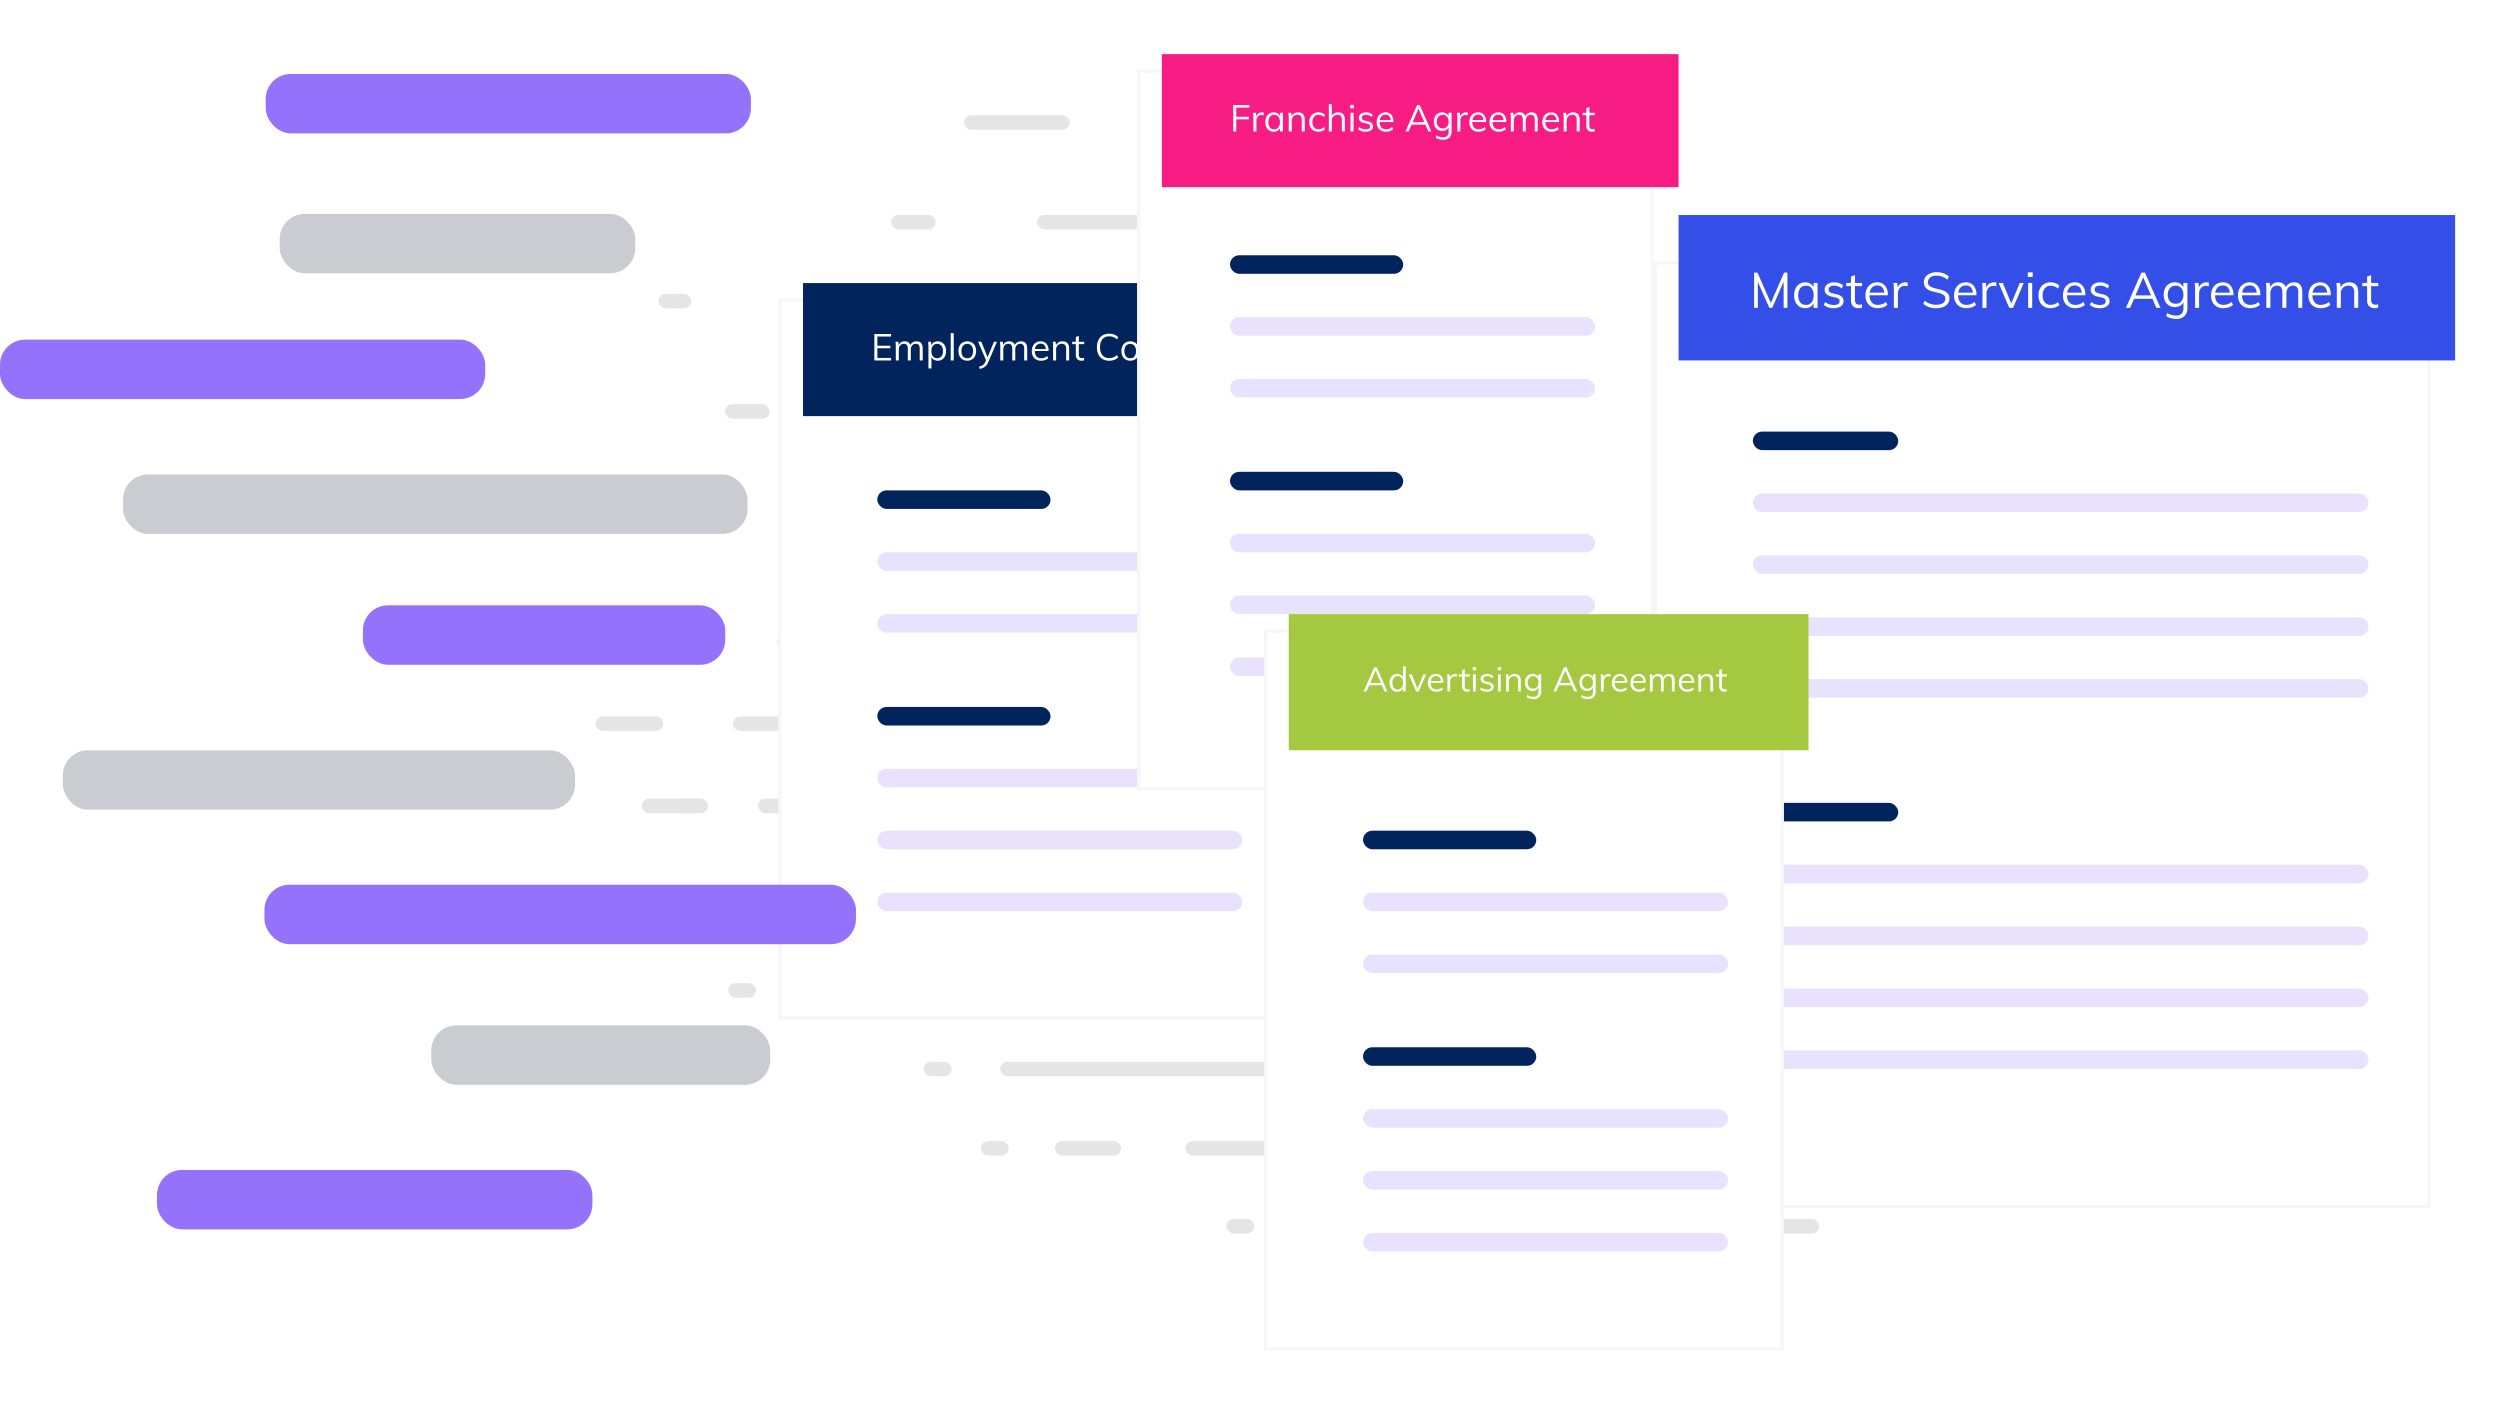 <svg xmlns="http://www.w3.org/2000/svg" xmlns:xlink="http://www.w3.org/1999/xlink" width="808.053" height="459" viewBox="0 0 808.053 459"><defs><filter id="a" x="512.053" y="62" width="296" height="351" filterUnits="userSpaceOnUse"><feOffset dx="-8" dy="5" input="SourceAlpha"/><feGaussianBlur stdDeviation="7.5" result="b"/><feFlood flood-color="#696868" flood-opacity="0.102"/><feComposite operator="in" in2="b"/><feComposite in="SourceGraphic"/></filter><filter id="c" x="229.053" y="74" width="210" height="278" filterUnits="userSpaceOnUse"><feOffset dx="-8" dy="5" input="SourceAlpha"/><feGaussianBlur stdDeviation="7.5" result="d"/><feFlood flood-color="#696868" flood-opacity="0.102"/><feComposite operator="in" in2="d"/><feComposite in="SourceGraphic"/></filter><filter id="e" x="345.053" y="0" width="212" height="278" filterUnits="userSpaceOnUse"><feOffset dx="-8" dy="5" input="SourceAlpha"/><feGaussianBlur stdDeviation="7.5" result="f"/><feFlood flood-color="#696868" flood-opacity="0.102"/><feComposite operator="in" in2="f"/><feComposite in="SourceGraphic"/></filter><filter id="g" x="386.052" y="181" width="213" height="278" filterUnits="userSpaceOnUse"><feOffset dx="-8" dy="5" input="SourceAlpha"/><feGaussianBlur stdDeviation="7.5" result="h"/><feFlood flood-color="#696868" flood-opacity="0.102"/><feComposite operator="in" in2="h"/><feComposite in="SourceGraphic"/></filter></defs><g transform="translate(-158.728 -1071.672)"><g transform="translate(701.418 1140.897)"><g transform="translate(0 0)"><g transform="matrix(1, 0, 0, 1, -542.69, -69.23)" filter="url(#a)"><g transform="translate(542.55 79.5)" fill="#fff" stroke="#f6f6f7" stroke-width="1"><rect width="251" height="306" stroke="none"/><rect x="0.5" y="0.5" width="250" height="305" fill="none"/></g></g><rect width="251" height="47" transform="translate(-0.138 0.275)" fill="#344fe8"/><rect width="47" height="6" rx="3" transform="translate(23.862 190.275)" fill="#01245c"/><rect width="199" height="6" rx="3" transform="translate(23.862 270.274)" fill="rgba(148,114,252,0.2)"/><rect width="199" height="6" rx="3" transform="translate(23.862 250.275)" fill="rgba(148,114,252,0.2)"/><rect width="199" height="6" rx="3" transform="translate(23.862 230.275)" fill="rgba(148,114,252,0.2)"/><rect width="199" height="6" rx="3" transform="translate(23.862 210.275)" fill="rgba(148,114,252,0.2)"/><rect width="47" height="6" rx="3" transform="translate(23.862 70.275)" fill="#01245c"/><rect width="199" height="6" rx="3" transform="translate(23.862 150.275)" fill="rgba(148,114,252,0.2)"/><rect width="199" height="6" rx="3" transform="translate(23.862 130.275)" fill="rgba(148,114,252,0.2)"/><rect width="199" height="6" rx="3" transform="translate(23.862 110.275)" fill="rgba(148,114,252,0.2)"/><rect width="199" height="6" rx="3" transform="translate(23.862 90.275)" fill="rgba(148,114,252,0.2)"/></g><path d="M12.176,4.608V16H10.96V7.536L7.264,16H6.336L2.608,7.6,2.624,16H1.408V4.608H2.5l4.32,9.824,4.272-9.824ZM21.92,7.952V16H20.64V14.544a2.551,2.551,0,0,1-1.064,1.16,3.272,3.272,0,0,1-1.656.408,3.437,3.437,0,0,1-1.88-.512,3.357,3.357,0,0,1-1.248-1.448,5.084,5.084,0,0,1-.44-2.184,5.113,5.113,0,0,1,.448-2.2,3.5,3.5,0,0,1,1.256-1.48A3.33,3.33,0,0,1,17.92,7.76a3.179,3.179,0,0,1,1.648.416A2.706,2.706,0,0,1,20.64,9.344V7.952ZM18.176,15.04A2.191,2.191,0,0,0,20,14.232a3.62,3.62,0,0,0,.64-2.3A3.585,3.585,0,0,0,20,9.648a2.2,2.2,0,0,0-1.824-.8,2.241,2.241,0,0,0-1.848.824,3.567,3.567,0,0,0-.664,2.3,3.5,3.5,0,0,0,.656,2.272A2.265,2.265,0,0,0,18.176,15.04Zm8.976,1.072a4.7,4.7,0,0,1-3.216-1.04l.432-.96a4.464,4.464,0,0,0,1.328.736,4.739,4.739,0,0,0,1.5.224,2.52,2.52,0,0,0,1.384-.312,1.017,1.017,0,0,0,.472-.9.983.983,0,0,0-.32-.768,2.334,2.334,0,0,0-1.056-.448l-1.36-.32a3,3,0,0,1-1.56-.8,1.919,1.919,0,0,1-.552-1.376,2.086,2.086,0,0,1,.848-1.72A3.532,3.532,0,0,1,27.3,7.76a4.668,4.668,0,0,1,1.6.272,3.387,3.387,0,0,1,1.264.784l-.432.944A3.741,3.741,0,0,0,27.3,8.816a2.322,2.322,0,0,0-1.336.328,1.057,1.057,0,0,0-.472.92,1.043,1.043,0,0,0,.3.784,2.057,2.057,0,0,0,.952.448l1.36.336a3.418,3.418,0,0,1,1.664.792,1.878,1.878,0,0,1,.544,1.4,1.965,1.965,0,0,1-.848,1.664A3.81,3.81,0,0,1,27.152,16.112Zm6.864-7.136v4.4a1.724,1.724,0,0,0,.368,1.256,1.425,1.425,0,0,0,1.04.36,2.623,2.623,0,0,0,.864-.144v1.1a3.641,3.641,0,0,1-1.12.16,2.433,2.433,0,0,1-1.8-.648,2.593,2.593,0,0,1-.648-1.912V8.976H31.152V7.952H32.72V5.888l1.3-.464V7.952h2.3V8.976Zm10.608,2.96h-5.9a3.454,3.454,0,0,0,.712,2.32,2.564,2.564,0,0,0,2.024.784,4.067,4.067,0,0,0,2.592-.944l.432.944a3.751,3.751,0,0,1-1.352.784,5.081,5.081,0,0,1-1.688.288A3.919,3.919,0,0,1,38.48,15a4.208,4.208,0,0,1-1.072-3.048,4.786,4.786,0,0,1,.48-2.184,3.581,3.581,0,0,1,1.344-1.48A3.7,3.7,0,0,1,41.2,7.76a3.156,3.156,0,0,1,2.512,1.048,4.253,4.253,0,0,1,.912,2.888ZM41.216,8.768a2.267,2.267,0,0,0-1.64.608,2.937,2.937,0,0,0-.808,1.712h4.688a2.754,2.754,0,0,0-.664-1.728A2.081,2.081,0,0,0,41.216,8.768Zm9.12-1.008a2.672,2.672,0,0,1,.736.1L51.04,9.04a2.577,2.577,0,0,0-.848-.128,2.065,2.065,0,0,0-1.736.728,2.787,2.787,0,0,0-.568,1.768V16h-1.3V10.208a18.026,18.026,0,0,0-.128-2.256H47.7l.128,1.488A2.449,2.449,0,0,1,48.8,8.192,2.778,2.778,0,0,1,50.336,7.76Zm10,8.368a6.085,6.085,0,0,1-4.256-1.44l.5-1.008A5.427,5.427,0,0,0,58.3,14.7a6.271,6.271,0,0,0,2.048.3,3.588,3.588,0,0,0,2.12-.536,1.755,1.755,0,0,0,.744-1.512,1.266,1.266,0,0,0-.36-.936,2.494,2.494,0,0,0-.944-.568,14.5,14.5,0,0,0-1.56-.432,14.34,14.34,0,0,1-2.16-.624,3.371,3.371,0,0,1-1.376-.968,2.5,2.5,0,0,1-.528-1.656,2.96,2.96,0,0,1,.512-1.72A3.365,3.365,0,0,1,58.248,4.9a5.337,5.337,0,0,1,2.184-.416,6.481,6.481,0,0,1,2.208.368A4.606,4.606,0,0,1,64.368,5.92l-.512,1.008A5.644,5.644,0,0,0,62.232,5.92a4.931,4.931,0,0,0-1.8-.32,3.382,3.382,0,0,0-2.08.568,1.848,1.848,0,0,0-.752,1.56,1.448,1.448,0,0,0,.656,1.3,6.5,6.5,0,0,0,2.016.752q1.472.352,2.312.648a3.444,3.444,0,0,1,1.4.9,2.239,2.239,0,0,1,.56,1.592,2.86,2.86,0,0,1-.512,1.688,3.293,3.293,0,0,1-1.464,1.128A5.732,5.732,0,0,1,60.336,16.128Zm12.928-4.192h-5.9a3.455,3.455,0,0,0,.712,2.32,2.564,2.564,0,0,0,2.024.784,4.067,4.067,0,0,0,2.592-.944l.432.944a3.751,3.751,0,0,1-1.352.784,5.081,5.081,0,0,1-1.688.288A3.919,3.919,0,0,1,67.12,15a4.208,4.208,0,0,1-1.072-3.048,4.786,4.786,0,0,1,.48-2.184,3.581,3.581,0,0,1,1.344-1.48A3.7,3.7,0,0,1,69.84,7.76a3.156,3.156,0,0,1,2.512,1.048,4.253,4.253,0,0,1,.912,2.888ZM69.856,8.768a2.267,2.267,0,0,0-1.64.608,2.937,2.937,0,0,0-.808,1.712H72.1a2.754,2.754,0,0,0-.664-1.728A2.081,2.081,0,0,0,69.856,8.768Zm9.12-1.008a2.672,2.672,0,0,1,.736.1L79.68,9.04a2.577,2.577,0,0,0-.848-.128A2.065,2.065,0,0,0,77.1,9.64a2.787,2.787,0,0,0-.568,1.768V16h-1.3V10.208A18.026,18.026,0,0,0,75.1,7.952h1.232l.128,1.488a2.448,2.448,0,0,1,.976-1.248A2.778,2.778,0,0,1,78.976,7.76Zm9.6.208L85.1,16H83.872L80.448,7.968h1.36l2.72,6.624L87.28,7.968ZM90,7.952h1.3V16H90Zm1.456-3.408V6.016H89.872V4.544Zm5.728,11.568a3.955,3.955,0,0,1-2.04-.512A3.428,3.428,0,0,1,93.8,14.152a4.791,4.791,0,0,1-.472-2.184,4.823,4.823,0,0,1,.48-2.2,3.531,3.531,0,0,1,1.368-1.48,3.977,3.977,0,0,1,2.072-.528,4.523,4.523,0,0,1,1.576.28,3.415,3.415,0,0,1,1.256.776l-.432.96a4.725,4.725,0,0,0-1.176-.7,3.137,3.137,0,0,0-1.16-.224,2.411,2.411,0,0,0-1.936.824,3.426,3.426,0,0,0-.7,2.3,3.362,3.362,0,0,0,.7,2.264,2.428,2.428,0,0,0,1.944.808,3.137,3.137,0,0,0,1.16-.224,4.725,4.725,0,0,0,1.176-.7l.432.96a3.682,3.682,0,0,1-1.288.76A4.7,4.7,0,0,1,97.184,16.112Zm11.28-4.176h-5.9a3.455,3.455,0,0,0,.712,2.32,2.564,2.564,0,0,0,2.024.784,4.067,4.067,0,0,0,2.592-.944l.432.944a3.751,3.751,0,0,1-1.352.784,5.081,5.081,0,0,1-1.688.288A3.919,3.919,0,0,1,102.32,15a4.208,4.208,0,0,1-1.072-3.048,4.786,4.786,0,0,1,.48-2.184,3.581,3.581,0,0,1,1.344-1.48,3.7,3.7,0,0,1,1.968-.528,3.156,3.156,0,0,1,2.512,1.048,4.253,4.253,0,0,1,.912,2.888Zm-3.408-3.168a2.267,2.267,0,0,0-1.64.608,2.937,2.937,0,0,0-.808,1.712H107.3a2.754,2.754,0,0,0-.664-1.728A2.081,2.081,0,0,0,105.056,8.768Zm8.1,7.344a4.7,4.7,0,0,1-3.216-1.04l.432-.96a4.464,4.464,0,0,0,1.328.736,4.739,4.739,0,0,0,1.5.224,2.52,2.52,0,0,0,1.384-.312,1.017,1.017,0,0,0,.472-.9.983.983,0,0,0-.32-.768,2.334,2.334,0,0,0-1.056-.448l-1.36-.32a3,3,0,0,1-1.56-.8,1.919,1.919,0,0,1-.552-1.376,2.086,2.086,0,0,1,.848-1.72,3.532,3.532,0,0,1,2.24-.664,4.668,4.668,0,0,1,1.6.272,3.386,3.386,0,0,1,1.264.784l-.432.944a3.741,3.741,0,0,0-2.432-.944,2.322,2.322,0,0,0-1.336.328,1.057,1.057,0,0,0-.472.92,1.043,1.043,0,0,0,.3.784,2.057,2.057,0,0,0,.952.448l1.36.336a3.418,3.418,0,0,1,1.664.792,1.878,1.878,0,0,1,.544,1.4,1.965,1.965,0,0,1-.848,1.664A3.81,3.81,0,0,1,113.152,16.112Zm17.008-3.04h-5.952L122.944,16h-1.36l5.008-11.392h1.152L132.752,16h-1.344Zm-.464-1.088-2.512-5.856-2.512,5.856Zm11.76-4.032v7.984a3.677,3.677,0,0,1-.92,2.712,3.677,3.677,0,0,1-2.712.92,5.845,5.845,0,0,1-3.168-.832l.224-1.056a6.7,6.7,0,0,0,1.448.624,5.494,5.494,0,0,0,1.5.192,2.332,2.332,0,0,0,1.76-.616,2.548,2.548,0,0,0,.592-1.832v-1.9a2.723,2.723,0,0,1-1.08,1.192,3.238,3.238,0,0,1-1.688.424,3.574,3.574,0,0,1-1.88-.5,3.3,3.3,0,0,1-1.272-1.408,4.7,4.7,0,0,1-.448-2.1,4.7,4.7,0,0,1,.448-2.1,3.3,3.3,0,0,1,1.272-1.408,3.574,3.574,0,0,1,1.88-.5,3.255,3.255,0,0,1,1.672.416,2.692,2.692,0,0,1,1.08,1.168V7.952Zm-3.792,6.72A2.283,2.283,0,0,0,139.5,13.9a3.18,3.18,0,0,0,.664-2.136,3.18,3.18,0,0,0-.664-2.136,2.283,2.283,0,0,0-1.832-.776,2.35,2.35,0,0,0-1.864.776,3.131,3.131,0,0,0-.68,2.136,3.131,3.131,0,0,0,.68,2.136A2.35,2.35,0,0,0,137.664,14.672ZM147.7,7.76a2.672,2.672,0,0,1,.736.1L148.4,9.04a2.577,2.577,0,0,0-.848-.128,2.065,2.065,0,0,0-1.736.728,2.787,2.787,0,0,0-.568,1.768V16h-1.3V10.208a18.024,18.024,0,0,0-.128-2.256h1.232l.128,1.488a2.449,2.449,0,0,1,.976-1.248A2.778,2.778,0,0,1,147.7,7.76Zm8.624,4.176h-5.9a3.454,3.454,0,0,0,.712,2.32,2.564,2.564,0,0,0,2.024.784,4.067,4.067,0,0,0,2.592-.944l.432.944a3.751,3.751,0,0,1-1.352.784,5.081,5.081,0,0,1-1.688.288A3.919,3.919,0,0,1,150.176,15a4.208,4.208,0,0,1-1.072-3.048,4.786,4.786,0,0,1,.48-2.184,3.581,3.581,0,0,1,1.344-1.48A3.7,3.7,0,0,1,152.9,7.76a3.156,3.156,0,0,1,2.512,1.048,4.253,4.253,0,0,1,.912,2.888Zm-3.408-3.168a2.267,2.267,0,0,0-1.64.608,2.937,2.937,0,0,0-.808,1.712h4.688a2.753,2.753,0,0,0-.664-1.728A2.081,2.081,0,0,0,152.912,8.768Zm12.112,3.168h-5.9a3.454,3.454,0,0,0,.712,2.32,2.564,2.564,0,0,0,2.024.784,4.067,4.067,0,0,0,2.592-.944l.432.944a3.751,3.751,0,0,1-1.352.784,5.081,5.081,0,0,1-1.688.288A3.919,3.919,0,0,1,158.88,15a4.208,4.208,0,0,1-1.072-3.048,4.786,4.786,0,0,1,.48-2.184,3.581,3.581,0,0,1,1.344-1.48A3.7,3.7,0,0,1,161.6,7.76a3.156,3.156,0,0,1,2.512,1.048,4.253,4.253,0,0,1,.912,2.888Zm-3.408-3.168a2.267,2.267,0,0,0-1.64.608,2.937,2.937,0,0,0-.808,1.712h4.688a2.753,2.753,0,0,0-.664-1.728A2.081,2.081,0,0,0,161.616,8.768Zm14.3-1.008q2.672,0,2.672,3.184V16h-1.3V11.008A2.734,2.734,0,0,0,176.9,9.36a1.5,1.5,0,0,0-1.272-.512,1.973,1.973,0,0,0-1.6.688,2.826,2.826,0,0,0-.576,1.872V16h-1.3V11.008a2.7,2.7,0,0,0-.4-1.64,1.513,1.513,0,0,0-1.28-.52,2,2,0,0,0-1.608.688,2.8,2.8,0,0,0-.584,1.872V16h-1.3V10.208a18.024,18.024,0,0,0-.128-2.256H168.1l.128,1.408a2.573,2.573,0,0,1,1-1.184,2.847,2.847,0,0,1,1.544-.416,2.894,2.894,0,0,1,1.568.384,2.236,2.236,0,0,1,.9,1.184,2.786,2.786,0,0,1,1.08-1.144A3.082,3.082,0,0,1,175.92,7.76Zm11.872,4.176h-5.9a3.454,3.454,0,0,0,.712,2.32,2.564,2.564,0,0,0,2.024.784,4.067,4.067,0,0,0,2.592-.944l.432.944a3.751,3.751,0,0,1-1.352.784,5.081,5.081,0,0,1-1.688.288A3.919,3.919,0,0,1,181.648,15a4.208,4.208,0,0,1-1.072-3.048,4.786,4.786,0,0,1,.48-2.184,3.581,3.581,0,0,1,1.344-1.48,3.7,3.7,0,0,1,1.968-.528,3.156,3.156,0,0,1,2.512,1.048,4.253,4.253,0,0,1,.912,2.888Zm-3.408-3.168a2.267,2.267,0,0,0-1.64.608,2.937,2.937,0,0,0-.808,1.712h4.688a2.753,2.753,0,0,0-.664-1.728A2.081,2.081,0,0,0,184.384,8.768Zm9.392-1.008q2.9,0,2.9,3.184V16h-1.3V11.008a2.48,2.48,0,0,0-.448-1.64,1.761,1.761,0,0,0-1.408-.52,2.391,2.391,0,0,0-1.792.688,2.542,2.542,0,0,0-.672,1.856V16h-1.3V10.208a18.024,18.024,0,0,0-.128-2.256h1.232l.128,1.44a2.667,2.667,0,0,1,1.1-1.208A3.3,3.3,0,0,1,193.776,7.76Zm7.072,1.216v4.4a1.724,1.724,0,0,0,.368,1.256,1.425,1.425,0,0,0,1.04.36,2.623,2.623,0,0,0,.864-.144v1.1a3.641,3.641,0,0,1-1.12.16,2.433,2.433,0,0,1-1.8-.648,2.593,2.593,0,0,1-.648-1.912V8.976h-1.568V7.952h1.568V5.888l1.3-.464V7.952h2.3V8.976Z" transform="translate(22.862 14.275)" fill="#fff"/></g><g transform="translate(351.222 1253.233)" opacity="0.5"><rect width="105.352" height="4.691" rx="2.345" transform="translate(134.458)" fill="#cbcbd2"/><rect width="142.923" height="4.691" rx="2.345" transform="translate(92.414 23.529)" fill="#cbcbd2"/><rect width="152.584" height="4.691" rx="2.345" transform="translate(44.416 49.983)" fill="#cbcbd2"/><rect width="105.352" height="4.691" rx="2.345" transform="translate(90.708 76.584)" fill="#cbcbd2"/><rect width="52.453" height="4.691" rx="2.345" transform="translate(52.515 76.584)" fill="#cbcbd2"/><rect width="21.378" height="4.691" rx="2.345" transform="translate(96.544)" fill="#cbcbd2"/><rect width="21.378" height="4.691" rx="2.345" transform="translate(58.66 23.529)" fill="#cbcbd2"/><rect width="21.378" height="4.691" rx="2.345" transform="translate(14.948 76.584)" fill="#cbcbd2"/><rect width="9.006" height="4.691" rx="2.345" transform="translate(69.153)" fill="#cbcbd2"/><rect width="9.006" height="4.691" rx="2.345" transform="translate(31.592 23.529)" fill="#cbcbd2"/><rect width="21.888" height="4.691" rx="2.345" transform="translate(0 49.983)" fill="#cbcbd2"/><rect width="9.006" height="4.691" rx="2.345" transform="translate(24.908 76.584)" fill="#cbcbd2"/></g><g transform="translate(393.087 1202.311)" opacity="0.5"><rect width="105.352" height="4.691" rx="2.345" transform="translate(58.54 0)" fill="#cbcbd2"/><rect width="105.352" height="4.691" rx="2.345" transform="translate(58.027 25.528)" fill="#cbcbd2"/><rect width="64.261" height="4.691" rx="2.345" transform="translate(26.497 0)" fill="#cbcbd2"/><rect width="10.643" height="4.691" rx="2.345" transform="translate(32.123 25.528)" fill="#cbcbd2"/><rect width="14.374" height="4.691" rx="2.345" transform="translate(0 0)" fill="#cbcbd2"/></g><g transform="translate(371.537 1108.919)" opacity="0.5"><rect width="105.352" height="4.691" rx="2.345" transform="translate(211.494 32.204)" fill="#cbcbd2"/><rect width="105.352" height="4.691" rx="2.345" transform="translate(67.137 57.732)" fill="#cbcbd2"/><rect width="64.261" height="4.691" rx="2.345" transform="translate(122.393 32.204)" fill="#cbcbd2"/><rect width="10.643" height="4.691" rx="2.345" transform="translate(0 57.732)" fill="#cbcbd2"/><rect width="14.374" height="4.691" rx="2.345" transform="translate(75.223 32.204)" fill="#cbcbd2"/><rect width="105.352" height="4.691" rx="2.345" transform="translate(157.821)" fill="#cbcbd2"/><rect width="34.204" height="4.691" rx="2.345" transform="translate(98.776)" fill="#cbcbd2"/></g><g transform="translate(336.901 1363.934)" opacity="0.5"><rect width="105.352" height="4.691" rx="2.345" transform="translate(99.157 0)" fill="#cbcbd2"/><rect width="125.748" height="4.691" rx="2.345" transform="translate(123.081 25.528)" fill="#cbcbd2"/><rect width="145.07" height="4.691" rx="2.345" transform="translate(145.12 50.908)" fill="#cbcbd2"/><rect width="141.849" height="4.691" rx="2.345" transform="translate(204.958 76.585)" fill="#cbcbd2"/><rect width="52.453" height="4.691" rx="2.345" transform="translate(58.422 0)" fill="#cbcbd2"/><rect width="21.378" height="4.691" rx="2.345" transform="translate(20.63 0)" fill="#cbcbd2"/><rect width="21.378" height="4.691" rx="2.345" transform="translate(80.798 25.528)" fill="#cbcbd2"/><rect width="21.378" height="4.691" rx="2.345" transform="translate(162.811 76.585)" fill="#cbcbd2"/><rect width="9.006" height="4.691" rx="2.345" transform="translate(0 0)" fill="#cbcbd2"/><rect width="9.006" height="4.691" rx="2.345" transform="translate(57.207 25.528)" fill="#cbcbd2"/><rect width="9.006" height="4.691" rx="2.345" transform="translate(120.43 50.908)" fill="#cbcbd2"/><rect width="9.006" height="4.691" rx="2.345" transform="translate(138.847 76.585)" fill="#cbcbd2"/><rect width="125.748" height="4.691" rx="2.345" transform="translate(284.101 101.744)" fill="#cbcbd2"/><rect width="21.378" height="4.691" rx="2.345" transform="translate(241.817 101.744)" fill="#cbcbd2"/><rect width="9.006" height="4.691" rx="2.345" transform="translate(218.226 101.744)" fill="#cbcbd2"/></g><g transform="translate(417.874 1163.079)"><g transform="matrix(1, 0, 0, 1, -259.15, -91.41)" filter="url(#c)"><g transform="translate(259.55 91.5)" fill="#fff" stroke="#f6f6f7" stroke-width="1"><rect width="165" height="233" stroke="none"/><rect x="0.5" y="0.5" width="164" height="232" fill="none"/></g></g><rect width="165" height="43" transform="translate(0.407 0.092)" fill="#01245c"/><g transform="translate(0.203 -2.947)"><rect width="118" height="6" rx="3" transform="translate(24.204 200.04)" fill="rgba(148,114,252,0.2)"/><rect width="118" height="6" rx="3" transform="translate(24.204 180.04)" fill="rgba(148,114,252,0.2)"/><rect width="118" height="6" rx="3" transform="translate(24.204 160.04)" fill="rgba(148,114,252,0.2)"/><rect width="56" height="6" rx="3" transform="translate(24.204 140.04)" fill="#01245c"/><rect width="118" height="6" rx="3" transform="translate(24.204 110.04)" fill="rgba(148,114,252,0.2)"/><rect width="118" height="6" rx="3" transform="translate(24.204 90.04)" fill="rgba(148,114,252,0.2)"/><rect width="56" height="6" rx="3" transform="translate(24.204 70.04)" fill="#01245c"/></g></g><path d="M1.056,3.456h5.4v.816H2.028V7.248H6.216v.828H2.028v3.108H6.456V12h-5.4ZM14.688,5.82q2,0,2,2.388V12H15.72V8.256a2.051,2.051,0,0,0-.294-1.236,1.126,1.126,0,0,0-.954-.384,1.48,1.48,0,0,0-1.2.516,2.119,2.119,0,0,0-.432,1.4V12h-.972V8.256a2.023,2.023,0,0,0-.3-1.23,1.135,1.135,0,0,0-.96-.39A1.5,1.5,0,0,0,9.4,7.152a2.1,2.1,0,0,0-.438,1.4V12H7.992V7.656a13.52,13.52,0,0,0-.1-1.692H8.82l.1,1.056a1.93,1.93,0,0,1,.75-.888,2.135,2.135,0,0,1,1.158-.312A2.17,2.17,0,0,1,12,6.108,1.677,1.677,0,0,1,12.672,7a2.09,2.09,0,0,1,.81-.858A2.312,2.312,0,0,1,14.688,5.82Zm6.864,0a2.527,2.527,0,0,1,1.4.4,2.61,2.61,0,0,1,.948,1.11,3.835,3.835,0,0,1,.336,1.65,3.755,3.755,0,0,1-.336,1.638,2.491,2.491,0,0,1-2.352,1.47,2.384,2.384,0,0,1-1.236-.312,2.016,2.016,0,0,1-.8-.888v3.708H18.54V7.656a13.519,13.519,0,0,0-.1-1.692h.924l.1,1.164a1.983,1.983,0,0,1,.8-.966A2.38,2.38,0,0,1,21.552,5.82Zm-.18,5.46a1.668,1.668,0,0,0,1.374-.6,2.644,2.644,0,0,0,.486-1.7,2.7,2.7,0,0,0-.492-1.722,1.854,1.854,0,0,0-2.748-.018,2.689,2.689,0,0,0-.48,1.716,2.715,2.715,0,0,0,.48,1.722A1.657,1.657,0,0,0,21.372,11.28ZM25.74,3.168h.972V12H25.74Zm5.352,8.916a2.886,2.886,0,0,1-1.5-.384,2.575,2.575,0,0,1-1-1.092,3.659,3.659,0,0,1-.354-1.656A3.659,3.659,0,0,1,28.59,7.3a2.575,2.575,0,0,1,1-1.092,3.122,3.122,0,0,1,3,0,2.575,2.575,0,0,1,1,1.092,3.659,3.659,0,0,1,.354,1.656,3.659,3.659,0,0,1-.354,1.656,2.575,2.575,0,0,1-1,1.092A2.886,2.886,0,0,1,31.092,12.084Zm0-.8a1.671,1.671,0,0,0,1.38-.594,2.706,2.706,0,0,0,.48-1.734,2.647,2.647,0,0,0-.492-1.71,1.861,1.861,0,0,0-2.748,0,2.647,2.647,0,0,0-.492,1.71,2.682,2.682,0,0,0,.486,1.734A1.689,1.689,0,0,0,31.092,11.28Zm9.6-5.316-2.82,6.588a3.5,3.5,0,0,1-1.116,1.512,4.07,4.07,0,0,1-1.656.66l-.2-.756a3.553,3.553,0,0,0,1.29-.51,2.315,2.315,0,0,0,.726-.978l.24-.54L34.6,5.964h1.02l2.04,4.98,2.064-4.98Zm7.764-.144q2,0,2,2.388V12h-.972V8.256a2.051,2.051,0,0,0-.294-1.236,1.126,1.126,0,0,0-.954-.384,1.48,1.48,0,0,0-1.2.516,2.119,2.119,0,0,0-.432,1.4V12h-.972V8.256a2.023,2.023,0,0,0-.3-1.23,1.135,1.135,0,0,0-.96-.39,1.5,1.5,0,0,0-1.206.516,2.1,2.1,0,0,0-.438,1.4V12H41.76V7.656a13.52,13.52,0,0,0-.1-1.692h.924l.1,1.056a1.93,1.93,0,0,1,.75-.888,2.135,2.135,0,0,1,1.158-.312,2.17,2.17,0,0,1,1.176.288A1.677,1.677,0,0,1,46.44,7a2.09,2.09,0,0,1,.81-.858A2.312,2.312,0,0,1,48.456,5.82Zm8.9,3.132H52.932a2.591,2.591,0,0,0,.534,1.74,1.923,1.923,0,0,0,1.518.588,3.05,3.05,0,0,0,1.944-.708l.324.708a2.813,2.813,0,0,1-1.014.588,3.811,3.811,0,0,1-1.266.216,2.939,2.939,0,0,1-2.22-.834,3.156,3.156,0,0,1-.8-2.286,3.59,3.59,0,0,1,.36-1.638,2.685,2.685,0,0,1,1.008-1.11,2.773,2.773,0,0,1,1.476-.4,2.367,2.367,0,0,1,1.884.786,3.19,3.19,0,0,1,.684,2.166ZM54.8,6.576a1.7,1.7,0,0,0-1.23.456,2.2,2.2,0,0,0-.606,1.284h3.516a2.065,2.065,0,0,0-.5-1.3A1.561,1.561,0,0,0,54.8,6.576Zm7.044-.756q2.172,0,2.172,2.388V12h-.972V8.256a1.86,1.86,0,0,0-.336-1.23,1.321,1.321,0,0,0-1.056-.39,1.793,1.793,0,0,0-1.344.516,1.906,1.906,0,0,0-.5,1.392V12h-.972V7.656a13.52,13.52,0,0,0-.1-1.692h.924l.1,1.08a2,2,0,0,1,.828-.906A2.478,2.478,0,0,1,61.848,5.82Zm5.3.912v3.3a1.293,1.293,0,0,0,.276.942,1.069,1.069,0,0,0,.78.27,1.967,1.967,0,0,0,.648-.108v.828a2.73,2.73,0,0,1-.84.12,1.825,1.825,0,0,1-1.35-.486,1.945,1.945,0,0,1-.486-1.434V6.732H65V5.964H66.18V4.416l.972-.348v1.9H68.88v.768Zm9.8,5.364a4.065,4.065,0,0,1-2.106-.528,3.474,3.474,0,0,1-1.374-1.518A5.3,5.3,0,0,1,73,7.716a5.219,5.219,0,0,1,.48-2.322A3.487,3.487,0,0,1,74.85,3.888a4.065,4.065,0,0,1,2.106-.528,4.7,4.7,0,0,1,1.626.27,3.468,3.468,0,0,1,1.278.81l-.372.756a4.156,4.156,0,0,0-1.206-.756,3.639,3.639,0,0,0-1.314-.228,2.7,2.7,0,0,0-2.178.912,3.894,3.894,0,0,0-.774,2.592,3.96,3.96,0,0,0,.768,2.61,2.688,2.688,0,0,0,2.184.918,3.639,3.639,0,0,0,1.314-.228,4.156,4.156,0,0,0,1.206-.756l.372.756a3.468,3.468,0,0,1-1.278.81A4.7,4.7,0,0,1,76.956,12.1Zm6.816-.012a2.886,2.886,0,0,1-1.5-.384,2.575,2.575,0,0,1-1-1.092,3.659,3.659,0,0,1-.354-1.656A3.659,3.659,0,0,1,81.27,7.3a2.575,2.575,0,0,1,1-1.092,3.122,3.122,0,0,1,3,0,2.575,2.575,0,0,1,1,1.092,3.659,3.659,0,0,1,.354,1.656,3.659,3.659,0,0,1-.354,1.656,2.575,2.575,0,0,1-1,1.092A2.886,2.886,0,0,1,83.772,12.084Zm0-.8a1.671,1.671,0,0,0,1.38-.594,2.706,2.706,0,0,0,.48-1.734,2.647,2.647,0,0,0-.492-1.71,1.861,1.861,0,0,0-2.748,0,2.647,2.647,0,0,0-.492,1.71,2.682,2.682,0,0,0,.486,1.734A1.689,1.689,0,0,0,83.772,11.28Zm7.38-5.46q2.172,0,2.172,2.388V12h-.972V8.256a1.86,1.86,0,0,0-.336-1.23,1.321,1.321,0,0,0-1.056-.39,1.793,1.793,0,0,0-1.344.516,1.906,1.906,0,0,0-.5,1.392V12H88.14V7.656a13.519,13.519,0,0,0-.1-1.692h.924l.1,1.08a2,2,0,0,1,.828-.906A2.478,2.478,0,0,1,91.152,5.82Zm5.3.912v3.3a1.293,1.293,0,0,0,.276.942,1.069,1.069,0,0,0,.78.27,1.967,1.967,0,0,0,.648-.108v.828a2.73,2.73,0,0,1-.84.12,1.825,1.825,0,0,1-1.35-.486,1.945,1.945,0,0,1-.486-1.434V6.732H94.308V5.964h1.176V4.416l.972-.348v1.9h1.728v.768Zm5.712-.912a2,2,0,0,1,.552.072l-.024.888a1.933,1.933,0,0,0-.636-.1,1.549,1.549,0,0,0-1.3.546,2.09,2.09,0,0,0-.426,1.326V12H99.36V7.656a13.519,13.519,0,0,0-.1-1.692h.924l.1,1.116a1.836,1.836,0,0,1,.732-.936A2.084,2.084,0,0,1,102.168,5.82Zm6.732.144V12h-.96V10.908a1.913,1.913,0,0,1-.8.87,2.454,2.454,0,0,1-1.242.306,2.578,2.578,0,0,1-1.41-.384,2.518,2.518,0,0,1-.936-1.086,3.813,3.813,0,0,1-.33-1.638,3.834,3.834,0,0,1,.336-1.65,2.625,2.625,0,0,1,.942-1.11,2.5,2.5,0,0,1,1.4-.4,2.384,2.384,0,0,1,1.236.312,2.03,2.03,0,0,1,.8.876V5.964Zm-2.808,5.316a1.643,1.643,0,0,0,1.368-.606,2.715,2.715,0,0,0,.48-1.722,2.689,2.689,0,0,0-.48-1.716,1.65,1.65,0,0,0-1.368-.6,1.681,1.681,0,0,0-1.386.618,2.675,2.675,0,0,0-.5,1.722,2.621,2.621,0,0,0,.492,1.7A1.7,1.7,0,0,0,106.092,11.28Zm7.224.8a2.966,2.966,0,0,1-1.53-.384,2.571,2.571,0,0,1-1.008-1.086,3.593,3.593,0,0,1-.354-1.638,3.618,3.618,0,0,1,.36-1.65,2.648,2.648,0,0,1,1.026-1.11,2.983,2.983,0,0,1,1.554-.4,3.392,3.392,0,0,1,1.182.21,2.561,2.561,0,0,1,.942.582l-.324.72a3.544,3.544,0,0,0-.882-.528,2.352,2.352,0,0,0-.87-.168,1.809,1.809,0,0,0-1.452.618,2.569,2.569,0,0,0-.528,1.722,2.521,2.521,0,0,0,.522,1.7,1.821,1.821,0,0,0,1.458.606,2.352,2.352,0,0,0,.87-.168,3.544,3.544,0,0,0,.882-.528l.324.72a2.761,2.761,0,0,1-.966.57A3.526,3.526,0,0,1,113.316,12.084Zm4.716-5.352v3.3a1.293,1.293,0,0,0,.276.942,1.069,1.069,0,0,0,.78.27,1.967,1.967,0,0,0,.648-.108v.828a2.73,2.73,0,0,1-.84.12,1.825,1.825,0,0,1-1.35-.486,1.945,1.945,0,0,1-.486-1.434V6.732h-1.176V5.964h1.176V4.416l.972-.348v1.9h1.728v.768Z" transform="translate(440.28 1176.172)" fill="#fff"/><g transform="translate(534.57 1088.818)"><g transform="matrix(1, 0, 0, 1, -375.84, -17.15)" filter="url(#e)"><g transform="translate(375.55 17.5)" fill="#fff" stroke="#f6f6f7" stroke-width="1"><rect width="167" height="233" stroke="none"/><rect x="0.5" y="0.5" width="166" height="232" fill="none"/></g></g><rect width="167" height="43" transform="translate(-0.29 0.354)" fill="#f61c83"/><g transform="translate(-2.494 -4.686)"><rect width="118" height="6" rx="3" transform="translate(24.204 200.04)" fill="rgba(148,114,252,0.2)"/><rect width="118" height="6" rx="3" transform="translate(24.204 180.04)" fill="rgba(148,114,252,0.2)"/><rect width="118" height="6" rx="3" transform="translate(24.204 160.04)" fill="rgba(148,114,252,0.2)"/><rect width="56" height="6" rx="3" transform="translate(24.204 140.04)" fill="#01245c"/><rect width="118" height="6" rx="3" transform="translate(24.204 110.04)" fill="rgba(148,114,252,0.2)"/><rect width="118" height="6" rx="3" transform="translate(24.204 90.04)" fill="rgba(148,114,252,0.2)"/><rect width="56" height="6" rx="3" transform="translate(24.204 70.04)" fill="#01245c"/></g></g><g transform="translate(575.077 1270.132)"><g transform="matrix(1, 0, 0, 1, -416.35, -198.46)" filter="url(#g)"><g transform="translate(416.55 198.5)" fill="#fff" stroke="#f6f6f7" stroke-width="1"><rect width="168" height="233" stroke="none"/><rect x="0.5" y="0.5" width="167" height="232" fill="none"/></g></g><rect width="168" height="44" transform="translate(0.204 0.04)" fill="#a4c941"/><rect width="118" height="6" rx="3" transform="translate(24.204 200.04)" fill="rgba(148,114,252,0.2)"/><rect width="118" height="6" rx="3" transform="translate(24.204 180.04)" fill="rgba(148,114,252,0.2)"/><rect width="118" height="6" rx="3" transform="translate(24.204 160.04)" fill="rgba(148,114,252,0.2)"/><rect width="56" height="6" rx="3" transform="translate(24.204 140.04)" fill="#01245c"/><rect width="118" height="6" rx="3" transform="translate(24.204 110.04)" fill="rgba(148,114,252,0.2)"/><rect width="118" height="6" rx="3" transform="translate(24.204 90.04)" fill="rgba(148,114,252,0.2)"/><rect width="56" height="6" rx="3" transform="translate(24.204 70.04)" fill="#01245c"/></g><path d="M1.056,3.456h5.28v.828H2.028V7.248H6.1v.828H2.028V12H1.056ZM10.38,5.82a2,2,0,0,1,.552.072l-.024.888a1.933,1.933,0,0,0-.636-.1,1.549,1.549,0,0,0-1.3.546,2.09,2.09,0,0,0-.426,1.326V12H7.572V7.656a13.52,13.52,0,0,0-.1-1.692H8.4L8.5,7.08a1.836,1.836,0,0,1,.732-.936A2.084,2.084,0,0,1,10.38,5.82Zm6.732.144V12h-.96V10.908a1.913,1.913,0,0,1-.8.87,2.454,2.454,0,0,1-1.242.306A2.578,2.578,0,0,1,12.7,11.7a2.518,2.518,0,0,1-.936-1.086,3.813,3.813,0,0,1-.33-1.638,3.835,3.835,0,0,1,.336-1.65,2.625,2.625,0,0,1,.942-1.11,2.5,2.5,0,0,1,1.4-.4,2.384,2.384,0,0,1,1.236.312,2.03,2.03,0,0,1,.8.876V5.964ZM14.3,11.28a1.643,1.643,0,0,0,1.368-.606,2.715,2.715,0,0,0,.48-1.722,2.689,2.689,0,0,0-.48-1.716,1.65,1.65,0,0,0-1.368-.6,1.681,1.681,0,0,0-1.386.618,2.675,2.675,0,0,0-.5,1.722,2.621,2.621,0,0,0,.492,1.7A1.7,1.7,0,0,0,14.3,11.28Zm7.7-5.46q2.172,0,2.172,2.388V12h-.972V8.256a1.86,1.86,0,0,0-.336-1.23,1.321,1.321,0,0,0-1.056-.39,1.793,1.793,0,0,0-1.344.516,1.906,1.906,0,0,0-.5,1.392V12H19V7.656a13.519,13.519,0,0,0-.1-1.692h.924l.1,1.08a2,2,0,0,1,.828-.906A2.478,2.478,0,0,1,22.008,5.82Zm6.54,6.264a2.966,2.966,0,0,1-1.53-.384,2.571,2.571,0,0,1-1.008-1.086,3.593,3.593,0,0,1-.354-1.638,3.618,3.618,0,0,1,.36-1.65,2.648,2.648,0,0,1,1.026-1.11,2.983,2.983,0,0,1,1.554-.4,3.392,3.392,0,0,1,1.182.21,2.561,2.561,0,0,1,.942.582l-.324.72a3.544,3.544,0,0,0-.882-.528,2.353,2.353,0,0,0-.87-.168,1.809,1.809,0,0,0-1.452.618,2.569,2.569,0,0,0-.528,1.722,2.521,2.521,0,0,0,.522,1.7,1.821,1.821,0,0,0,1.458.606,2.353,2.353,0,0,0,.87-.168,3.544,3.544,0,0,0,.882-.528l.324.72a2.761,2.761,0,0,1-.966.57A3.526,3.526,0,0,1,28.548,12.084Zm6.42-6.264q2.172,0,2.172,2.388V12h-.972V8.256a1.86,1.86,0,0,0-.336-1.23,1.321,1.321,0,0,0-1.056-.39,1.793,1.793,0,0,0-1.344.516,1.906,1.906,0,0,0-.5,1.392V12h-.972V3.168h.972v3.78a1.961,1.961,0,0,1,.822-.84A2.525,2.525,0,0,1,34.968,5.82Zm4.008.144h.972V12h-.972Zm1.092-2.556v1.1H38.88v-1.1Zm3.8,8.676a3.527,3.527,0,0,1-2.412-.78l.324-.72a3.348,3.348,0,0,0,1,.552,3.554,3.554,0,0,0,1.128.168,1.89,1.89,0,0,0,1.038-.234.763.763,0,0,0,.354-.678.737.737,0,0,0-.24-.576,1.751,1.751,0,0,0-.792-.336l-1.02-.24a2.25,2.25,0,0,1-1.17-.6,1.44,1.44,0,0,1-.414-1.032,1.564,1.564,0,0,1,.636-1.29,2.649,2.649,0,0,1,1.68-.5,3.5,3.5,0,0,1,1.2.2,2.54,2.54,0,0,1,.948.588L45.8,7.32a2.806,2.806,0,0,0-1.824-.708,1.741,1.741,0,0,0-1,.246.792.792,0,0,0-.354.69.782.782,0,0,0,.222.588,1.543,1.543,0,0,0,.714.336l1.02.252a2.563,2.563,0,0,1,1.248.594,1.409,1.409,0,0,1,.408,1.05,1.473,1.473,0,0,1-.636,1.248A2.857,2.857,0,0,1,43.872,12.084Zm8.964-3.132H48.408a2.591,2.591,0,0,0,.534,1.74,1.923,1.923,0,0,0,1.518.588,3.05,3.05,0,0,0,1.944-.708l.324.708a2.813,2.813,0,0,1-1.014.588,3.811,3.811,0,0,1-1.266.216,2.939,2.939,0,0,1-2.22-.834,3.156,3.156,0,0,1-.8-2.286,3.59,3.59,0,0,1,.36-1.638,2.685,2.685,0,0,1,1.008-1.11,2.773,2.773,0,0,1,1.476-.4,2.367,2.367,0,0,1,1.884.786,3.19,3.19,0,0,1,.684,2.166ZM50.28,6.576a1.7,1.7,0,0,0-1.23.456,2.2,2.2,0,0,0-.606,1.284H51.96a2.065,2.065,0,0,0-.5-1.3A1.561,1.561,0,0,0,50.28,6.576ZM63.156,9.8H58.692L57.744,12h-1.02L60.48,3.456h.864L65.1,12H64.092Zm-.348-.816L60.924,4.6,59.04,8.988Zm8.82-3.024v5.988a2.758,2.758,0,0,1-.69,2.034,2.758,2.758,0,0,1-2.034.69,4.384,4.384,0,0,1-2.376-.624l.168-.792a5.026,5.026,0,0,0,1.086.468,4.12,4.12,0,0,0,1.122.144,1.749,1.749,0,0,0,1.32-.462,1.911,1.911,0,0,0,.444-1.374V10.608a2.042,2.042,0,0,1-.81.894,2.429,2.429,0,0,1-1.266.318,2.68,2.68,0,0,1-1.41-.372,2.472,2.472,0,0,1-.954-1.056,3.521,3.521,0,0,1-.336-1.572,3.521,3.521,0,0,1,.336-1.572,2.472,2.472,0,0,1,.954-1.056,2.68,2.68,0,0,1,1.41-.372,2.441,2.441,0,0,1,1.254.312,2.019,2.019,0,0,1,.81.876V5.964ZM68.784,11a1.712,1.712,0,0,0,1.374-.582,2.385,2.385,0,0,0,.5-1.6,2.385,2.385,0,0,0-.5-1.6,1.712,1.712,0,0,0-1.374-.582,1.762,1.762,0,0,0-1.4.582,2.348,2.348,0,0,0-.51,1.6,2.348,2.348,0,0,0,.51,1.6A1.762,1.762,0,0,0,68.784,11ZM76.308,5.82a2,2,0,0,1,.552.072l-.024.888a1.933,1.933,0,0,0-.636-.1,1.549,1.549,0,0,0-1.3.546,2.09,2.09,0,0,0-.426,1.326V12H73.5V7.656a13.519,13.519,0,0,0-.1-1.692h.924l.1,1.116a1.836,1.836,0,0,1,.732-.936A2.084,2.084,0,0,1,76.308,5.82Zm6.468,3.132H78.348a2.591,2.591,0,0,0,.534,1.74,1.923,1.923,0,0,0,1.518.588,3.05,3.05,0,0,0,1.944-.708l.324.708a2.813,2.813,0,0,1-1.014.588,3.811,3.811,0,0,1-1.266.216,2.939,2.939,0,0,1-2.22-.834,3.156,3.156,0,0,1-.8-2.286,3.59,3.59,0,0,1,.36-1.638,2.685,2.685,0,0,1,1.008-1.11,2.773,2.773,0,0,1,1.476-.4,2.367,2.367,0,0,1,1.884.786,3.189,3.189,0,0,1,.684,2.166ZM80.22,6.576a1.7,1.7,0,0,0-1.23.456,2.2,2.2,0,0,0-.606,1.284H81.9a2.065,2.065,0,0,0-.5-1.3A1.561,1.561,0,0,0,80.22,6.576ZM89.3,8.952H84.876a2.591,2.591,0,0,0,.534,1.74,1.923,1.923,0,0,0,1.518.588,3.05,3.05,0,0,0,1.944-.708l.324.708a2.813,2.813,0,0,1-1.014.588,3.811,3.811,0,0,1-1.266.216,2.939,2.939,0,0,1-2.22-.834,3.156,3.156,0,0,1-.8-2.286,3.59,3.59,0,0,1,.36-1.638,2.685,2.685,0,0,1,1.008-1.11,2.773,2.773,0,0,1,1.476-.4,2.367,2.367,0,0,1,1.884.786A3.189,3.189,0,0,1,89.3,8.772ZM86.748,6.576a1.7,1.7,0,0,0-1.23.456,2.2,2.2,0,0,0-.606,1.284h3.516a2.065,2.065,0,0,0-.5-1.3A1.561,1.561,0,0,0,86.748,6.576ZM97.476,5.82q2,0,2,2.388V12h-.972V8.256a2.051,2.051,0,0,0-.294-1.236,1.126,1.126,0,0,0-.954-.384,1.48,1.48,0,0,0-1.2.516,2.119,2.119,0,0,0-.432,1.4V12h-.972V8.256a2.023,2.023,0,0,0-.3-1.23,1.135,1.135,0,0,0-.96-.39,1.5,1.5,0,0,0-1.206.516,2.1,2.1,0,0,0-.438,1.4V12H90.78V7.656a13.519,13.519,0,0,0-.1-1.692h.924l.1,1.056a1.93,1.93,0,0,1,.75-.888,2.135,2.135,0,0,1,1.158-.312,2.17,2.17,0,0,1,1.176.288A1.677,1.677,0,0,1,95.46,7a2.09,2.09,0,0,1,.81-.858A2.312,2.312,0,0,1,97.476,5.82Zm8.9,3.132h-4.428a2.591,2.591,0,0,0,.534,1.74A1.923,1.923,0,0,0,104,11.28a3.05,3.05,0,0,0,1.944-.708l.324.708a2.813,2.813,0,0,1-1.014.588,3.811,3.811,0,0,1-1.266.216,2.939,2.939,0,0,1-2.22-.834,3.156,3.156,0,0,1-.8-2.286,3.59,3.59,0,0,1,.36-1.638,2.685,2.685,0,0,1,1.008-1.11,2.773,2.773,0,0,1,1.476-.4,2.367,2.367,0,0,1,1.884.786,3.189,3.189,0,0,1,.684,2.166Zm-2.556-2.376a1.7,1.7,0,0,0-1.23.456,2.2,2.2,0,0,0-.606,1.284H105.5a2.065,2.065,0,0,0-.5-1.3A1.561,1.561,0,0,0,103.824,6.576Zm7.044-.756q2.172,0,2.172,2.388V12h-.972V8.256a1.86,1.86,0,0,0-.336-1.23,1.321,1.321,0,0,0-1.056-.39,1.793,1.793,0,0,0-1.344.516,1.906,1.906,0,0,0-.5,1.392V12h-.972V7.656a13.519,13.519,0,0,0-.1-1.692h.924l.1,1.08a2,2,0,0,1,.828-.906A2.478,2.478,0,0,1,110.868,5.82Zm5.3.912v3.3a1.293,1.293,0,0,0,.276.942,1.069,1.069,0,0,0,.78.27,1.967,1.967,0,0,0,.648-.108v.828a2.73,2.73,0,0,1-.84.12,1.825,1.825,0,0,1-1.35-.486,1.945,1.945,0,0,1-.486-1.434V6.732h-1.176V5.964H115.2V4.416l.972-.348v1.9H117.9v.768Z" transform="translate(556.28 1102.172)" fill="#fff"/><path d="M6.094,8.987H2L1.133,11H.2L3.641,3.168h.792L7.876,11H6.952Zm-.319-.748L4.048,4.213,2.321,8.239ZM13.805,2.9V11h-.88V10a1.754,1.754,0,0,1-.732.8,2.25,2.25,0,0,1-1.139.28,2.29,2.29,0,0,1-1.281-.363A2.406,2.406,0,0,1,8.91,9.7,3.515,3.515,0,0,1,8.6,8.184a3.5,3.5,0,0,1,.3-1.5,2.3,2.3,0,0,1,.864-1,2.37,2.37,0,0,1,1.287-.352,2.219,2.219,0,0,1,1.133.28,1.773,1.773,0,0,1,.726.786V2.9ZM11.231,10.34a1.507,1.507,0,0,0,1.254-.556,2.489,2.489,0,0,0,.44-1.579,2.469,2.469,0,0,0-.44-1.567,1.507,1.507,0,0,0-1.254-.556,1.561,1.561,0,0,0-1.271.55A2.364,2.364,0,0,0,9.5,8.184a2.471,2.471,0,0,0,.457,1.59A1.541,1.541,0,0,0,11.231,10.34Zm9.163-4.862L18.007,11H17.16L14.806,5.478h.935l1.87,4.554L19.5,5.478Zm5.544,2.728H21.879a2.375,2.375,0,0,0,.49,1.6,1.763,1.763,0,0,0,1.391.539,2.8,2.8,0,0,0,1.782-.649l.3.649a2.579,2.579,0,0,1-.93.539,3.493,3.493,0,0,1-1.16.2,2.694,2.694,0,0,1-2.035-.764,2.893,2.893,0,0,1-.737-2.1,3.291,3.291,0,0,1,.33-1.5A2.462,2.462,0,0,1,22.231,5.7a2.542,2.542,0,0,1,1.353-.363,2.169,2.169,0,0,1,1.727.72,2.924,2.924,0,0,1,.627,1.986ZM23.595,6.028a1.559,1.559,0,0,0-1.128.418,2.019,2.019,0,0,0-.556,1.177h3.223a1.893,1.893,0,0,0-.456-1.188A1.431,1.431,0,0,0,23.595,6.028Zm6.27-.693a1.837,1.837,0,0,1,.506.066l-.022.814a1.772,1.772,0,0,0-.583-.088,1.42,1.42,0,0,0-1.194.5,1.916,1.916,0,0,0-.39,1.215V11h-.891V7.018A12.393,12.393,0,0,0,27.2,5.467h.847l.088,1.023a1.683,1.683,0,0,1,.671-.858A1.91,1.91,0,0,1,29.865,5.335Zm3.025.836V9.2a1.185,1.185,0,0,0,.253.863.98.98,0,0,0,.715.248,1.8,1.8,0,0,0,.594-.1v.759a2.5,2.5,0,0,1-.77.11,1.673,1.673,0,0,1-1.237-.445A1.783,1.783,0,0,1,32,9.317V6.171H30.921v-.7H32V4.048l.891-.319V5.467h1.584v.7Zm2.662-.7h.891V11h-.891Zm1-2.343V4.136H35.464V3.124Zm3.487,7.953a3.233,3.233,0,0,1-2.211-.715l.3-.66a3.069,3.069,0,0,0,.913.506,3.258,3.258,0,0,0,1.034.154,1.733,1.733,0,0,0,.951-.214.7.7,0,0,0,.324-.622A.676.676,0,0,0,41.129,9,1.6,1.6,0,0,0,40.4,8.69l-.935-.22A2.062,2.062,0,0,1,38.4,7.92a1.32,1.32,0,0,1-.38-.946A1.434,1.434,0,0,1,38.6,5.792a2.428,2.428,0,0,1,1.54-.457,3.209,3.209,0,0,1,1.1.187,2.328,2.328,0,0,1,.869.539l-.3.649a2.572,2.572,0,0,0-1.672-.649,1.6,1.6,0,0,0-.918.226.726.726,0,0,0-.325.633.717.717,0,0,0,.2.539,1.415,1.415,0,0,0,.655.308L40.689,8a2.35,2.35,0,0,1,1.144.545,1.291,1.291,0,0,1,.374.962,1.351,1.351,0,0,1-.583,1.144A2.619,2.619,0,0,1,40.04,11.077Zm3.586-5.61h.891V11h-.891Zm1-2.343V4.136H43.538V3.124Zm4.378,2.211Q51,5.335,51,7.524V11h-.891V7.568A1.7,1.7,0,0,0,49.8,6.441a1.211,1.211,0,0,0-.968-.358,1.644,1.644,0,0,0-1.232.473,1.748,1.748,0,0,0-.462,1.276V11h-.891V7.018a12.393,12.393,0,0,0-.088-1.551H47l.088.99a1.833,1.833,0,0,1,.759-.831A2.272,2.272,0,0,1,49.005,5.335Zm8.6.132v5.489a2.528,2.528,0,0,1-.632,1.865,2.528,2.528,0,0,1-1.864.632,4.018,4.018,0,0,1-2.178-.572l.154-.726a4.607,4.607,0,0,0,1,.429,3.777,3.777,0,0,0,1.029.132,1.6,1.6,0,0,0,1.21-.424,1.752,1.752,0,0,0,.407-1.259V9.724a1.872,1.872,0,0,1-.742.819,2.226,2.226,0,0,1-1.161.292,2.457,2.457,0,0,1-1.292-.341,2.266,2.266,0,0,1-.875-.968,3.228,3.228,0,0,1-.308-1.441,3.228,3.228,0,0,1,.308-1.441,2.266,2.266,0,0,1,.875-.968,2.457,2.457,0,0,1,1.292-.341,2.238,2.238,0,0,1,1.15.286,1.851,1.851,0,0,1,.743.8V5.467ZM55,10.087a1.57,1.57,0,0,0,1.259-.533,2.187,2.187,0,0,0,.457-1.469,2.187,2.187,0,0,0-.457-1.469A1.57,1.57,0,0,0,55,6.083a1.616,1.616,0,0,0-1.282.533,2.152,2.152,0,0,0-.467,1.469,2.152,2.152,0,0,0,.467,1.469A1.616,1.616,0,0,0,55,10.087Zm12.43-1.1H63.338L62.469,11h-.935l3.443-7.832h.792L69.212,11h-.924Zm-.319-.748L65.384,4.213,63.657,8.239ZM75.2,5.467v5.489a2.528,2.528,0,0,1-.632,1.865,2.528,2.528,0,0,1-1.865.632,4.018,4.018,0,0,1-2.178-.572l.154-.726a4.607,4.607,0,0,0,1,.429,3.777,3.777,0,0,0,1.029.132,1.6,1.6,0,0,0,1.21-.424,1.752,1.752,0,0,0,.407-1.259V9.724a1.872,1.872,0,0,1-.743.819,2.226,2.226,0,0,1-1.16.292,2.457,2.457,0,0,1-1.292-.341,2.266,2.266,0,0,1-.875-.968,3.228,3.228,0,0,1-.308-1.441,3.228,3.228,0,0,1,.308-1.441,2.266,2.266,0,0,1,.875-.968,2.457,2.457,0,0,1,1.292-.341,2.238,2.238,0,0,1,1.149.286,1.851,1.851,0,0,1,.743.8V5.467Zm-2.607,4.62a1.57,1.57,0,0,0,1.259-.533,2.187,2.187,0,0,0,.456-1.469,2.187,2.187,0,0,0-.456-1.469,1.57,1.57,0,0,0-1.259-.533,1.616,1.616,0,0,0-1.282.533,2.152,2.152,0,0,0-.467,1.469,2.152,2.152,0,0,0,.467,1.469A1.616,1.616,0,0,0,72.589,10.087Zm6.9-4.752a1.837,1.837,0,0,1,.506.066l-.022.814a1.772,1.772,0,0,0-.583-.088,1.42,1.42,0,0,0-1.193.5A1.916,1.916,0,0,0,77.8,7.843V11h-.891V7.018a12.392,12.392,0,0,0-.088-1.551h.847l.088,1.023a1.683,1.683,0,0,1,.671-.858A1.91,1.91,0,0,1,79.486,5.335Zm5.929,2.871H81.356a2.375,2.375,0,0,0,.49,1.6,1.763,1.763,0,0,0,1.391.539,2.8,2.8,0,0,0,1.782-.649l.3.649a2.579,2.579,0,0,1-.929.539,3.493,3.493,0,0,1-1.16.2,2.694,2.694,0,0,1-2.035-.764,2.893,2.893,0,0,1-.737-2.1,3.291,3.291,0,0,1,.33-1.5A2.462,2.462,0,0,1,81.708,5.7a2.542,2.542,0,0,1,1.353-.363,2.169,2.169,0,0,1,1.727.72,2.924,2.924,0,0,1,.627,1.986ZM83.072,6.028a1.559,1.559,0,0,0-1.128.418,2.019,2.019,0,0,0-.556,1.177h3.223a1.893,1.893,0,0,0-.456-1.188A1.431,1.431,0,0,0,83.072,6.028ZM91.4,8.206H87.34a2.375,2.375,0,0,0,.49,1.6,1.763,1.763,0,0,0,1.391.539A2.8,2.8,0,0,0,91,9.691l.3.649a2.579,2.579,0,0,1-.929.539,3.493,3.493,0,0,1-1.16.2,2.694,2.694,0,0,1-2.035-.764,2.893,2.893,0,0,1-.737-2.1,3.291,3.291,0,0,1,.33-1.5A2.462,2.462,0,0,1,87.692,5.7a2.542,2.542,0,0,1,1.353-.363,2.169,2.169,0,0,1,1.727.72A2.924,2.924,0,0,1,91.4,8.041ZM89.056,6.028a1.559,1.559,0,0,0-1.128.418,2.019,2.019,0,0,0-.556,1.177H90.6a1.893,1.893,0,0,0-.456-1.188A1.431,1.431,0,0,0,89.056,6.028Zm9.834-.693q1.837,0,1.837,2.189V11h-.891V7.568a1.88,1.88,0,0,0-.27-1.133,1.032,1.032,0,0,0-.875-.352,1.357,1.357,0,0,0-1.1.473,1.943,1.943,0,0,0-.4,1.287V11h-.891V7.568a1.854,1.854,0,0,0-.275-1.127,1.04,1.04,0,0,0-.88-.358,1.373,1.373,0,0,0-1.105.473,1.925,1.925,0,0,0-.4,1.287V11h-.891V7.018a12.392,12.392,0,0,0-.088-1.551h.847l.088.968a1.769,1.769,0,0,1,.688-.814,1.957,1.957,0,0,1,1.062-.286,1.989,1.989,0,0,1,1.078.264,1.538,1.538,0,0,1,.616.814,1.916,1.916,0,0,1,.743-.786A2.119,2.119,0,0,1,98.89,5.335Zm8.162,2.871h-4.059a2.375,2.375,0,0,0,.49,1.6,1.763,1.763,0,0,0,1.391.539,2.8,2.8,0,0,0,1.782-.649l.3.649a2.579,2.579,0,0,1-.929.539,3.493,3.493,0,0,1-1.16.2,2.694,2.694,0,0,1-2.035-.764,2.893,2.893,0,0,1-.737-2.1,3.291,3.291,0,0,1,.33-1.5,2.462,2.462,0,0,1,.924-1.017,2.542,2.542,0,0,1,1.353-.363,2.169,2.169,0,0,1,1.727.72,2.924,2.924,0,0,1,.627,1.986Zm-2.343-2.178a1.559,1.559,0,0,0-1.128.418,2.019,2.019,0,0,0-.556,1.177h3.223a1.893,1.893,0,0,0-.456-1.188A1.431,1.431,0,0,0,104.709,6.028Zm6.457-.693q1.991,0,1.991,2.189V11h-.891V7.568a1.7,1.7,0,0,0-.308-1.127,1.211,1.211,0,0,0-.968-.358,1.644,1.644,0,0,0-1.232.473,1.748,1.748,0,0,0-.462,1.276V11H108.4V7.018a12.392,12.392,0,0,0-.088-1.551h.847l.088.99a1.833,1.833,0,0,1,.759-.831A2.272,2.272,0,0,1,111.166,5.335Zm4.862.836V9.2a1.185,1.185,0,0,0,.253.863.98.98,0,0,0,.715.248,1.8,1.8,0,0,0,.594-.1v.759a2.5,2.5,0,0,1-.77.11,1.673,1.673,0,0,1-1.237-.445,1.783,1.783,0,0,1-.446-1.314V6.171h-1.078v-.7h1.078V4.048l.891-.319V5.467h1.584v.7Z" transform="translate(599.28 1284.172)" fill="#fff"/><g transform="translate(435.392 1469.03) rotate(180)"><rect width="165.535" height="19.218" rx="8.115" transform="translate(90.809 135.645)" fill="#cbcbd2"/><rect width="109.546" height="19.218" rx="8.115" transform="translate(27.72 46.732)" fill="#cbcbd2"/><rect width="114.914" height="19.218" rx="8.115" transform="translate(71.34 309.022)" fill="#cbcbd2"/><rect width="201.864" height="19.218" rx="8.115" transform="translate(35.05 224.788)" fill="#cbcbd2"/><rect width="191.191" height="19.218" rx="8.115" transform="translate(0 92.181)" fill="#9472fc"/><rect width="156.84" height="19.218" rx="8.115" transform="translate(119.825 268.366)" fill="#9472fc"/><rect width="117.122" height="19.218" rx="8.115" transform="translate(42.242 182.489)" fill="#9472fc"/><rect width="156.84" height="19.218" rx="8.115" transform="translate(33.948 354.243)" fill="#9472fc"/><rect width="140.738" height="19.218" rx="8.115" transform="translate(85.18)" fill="#9472fc"/></g></g></svg>